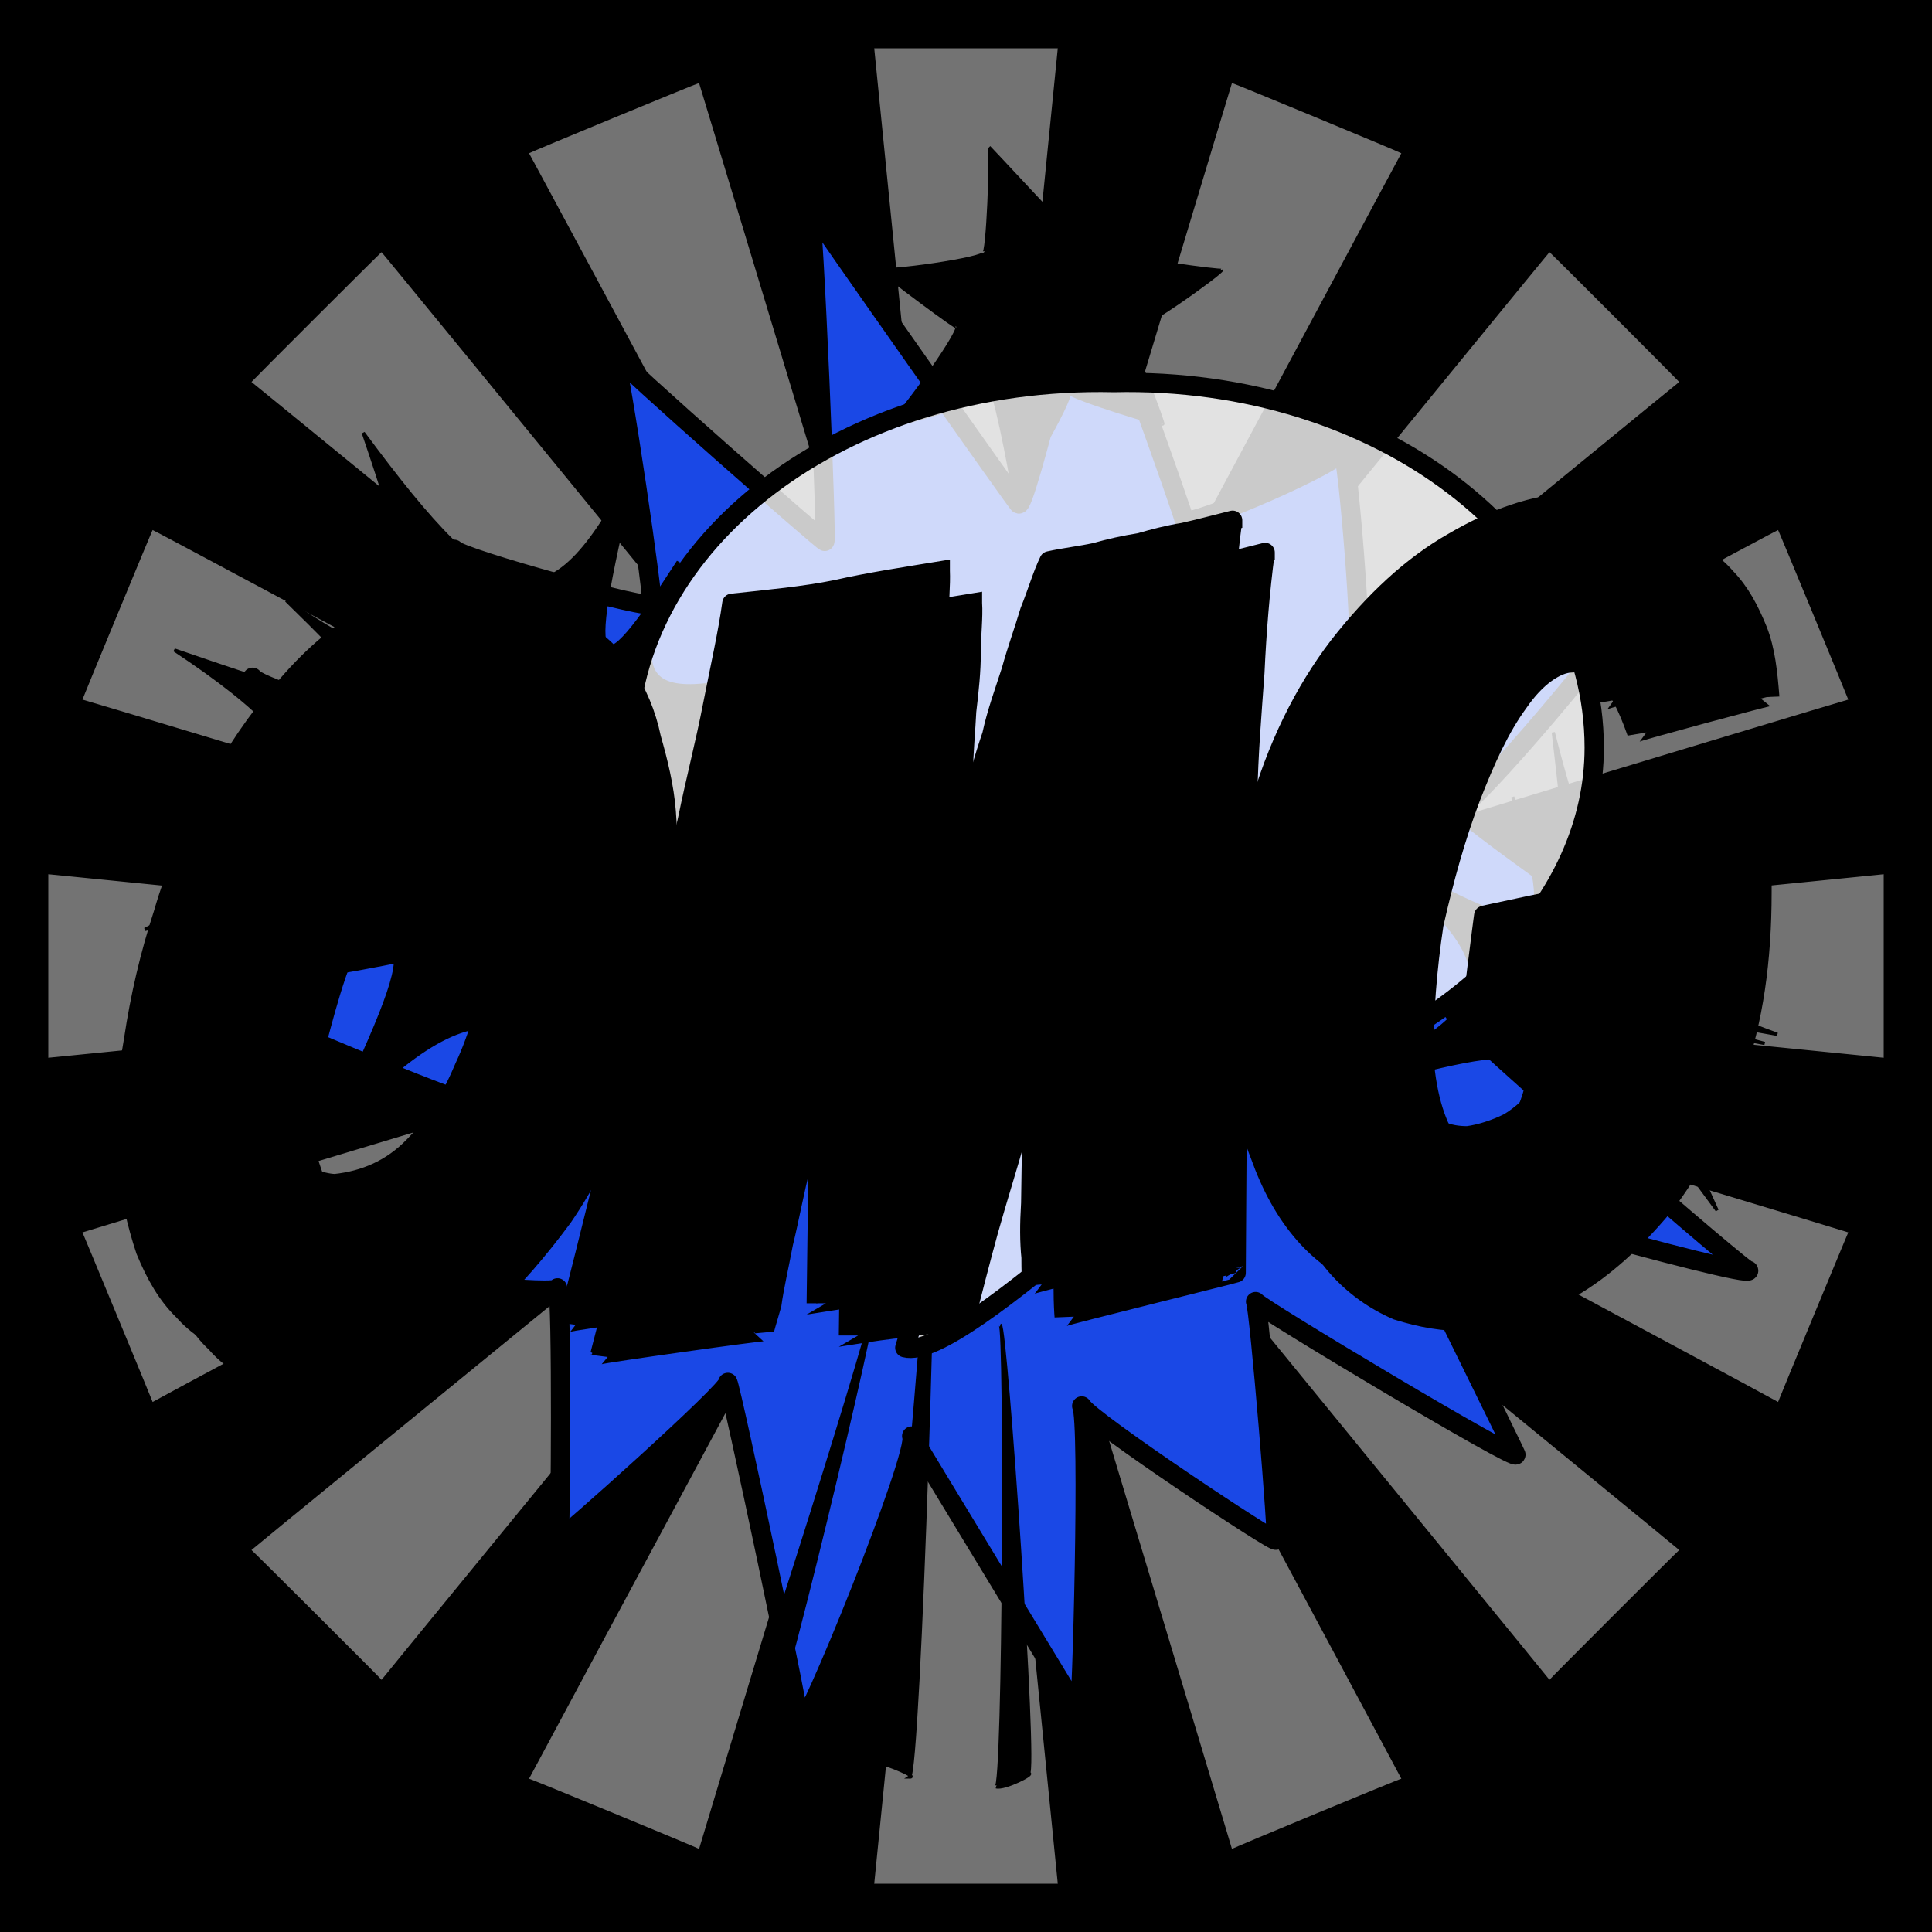 <svg id="svgWorkerArea" xmlns="http://www.w3.org/2000/svg" version="1.1" xmlns:xlink="http://www.w3.org/1999/xlink" xmlns:artdraw="https://artdraw.org" viewBox="0 0 600 600" width="100%" height="100%" style="background: white;" css="background:#9b9b9b;"><rect x="0" y="0" width="600" height="600" fill="#808080" stroke="none"/><path id="back01" fill="url(#fill-Linear-back01)" stroke="#000" stroke-width="1" class="cosito" d="M0 0C0 0 600 0 600 0 600 0 600 600 600 600 600 600 0 600 0 600 0 600 0 0 0 0 0 0 0 0 0 0" fill-opacity="1"></path><defs id="defsdoc"><pattern id="patternBool" x="0" y="0" width="10" height="10" patternUnits="userSpaceOnUse" patternTransform="rotate(35)"><circle cx="5" cy="5" r="4" style="stroke: none;fill: #ff000070;"></circle></pattern><linearGradient id="fill-Linear-back01" x1="15%" y1="85%" x2="85%" y2="15%"><stop offset="0%" style="stop-color:hsl(328.2,80%,50%);stop-opacity:1;"></stop><stop offset="100%" style="stop-color:hsl(328.2,80%,70%);stop-opacity:1;"></stop></linearGradient><linearGradient id="fill-Linear-text-01" x1="15%" y1="85%" x2="85%" y2="15%"><stop offset="0%" style="stop-color:hsl(0, 100%, 50%);stop-opacity:1;"></stop><stop offset="100%" style="stop-color:hsl(60, 100%, 50%);stop-opacity:1;"></stop></linearGradient></defs><g id="rays-01" class="cosito"><path id="path-962319630" fill="white" fill-opacity="0.45" stroke="#000" stroke-width="0" class="cloneT grouped" d="M300 300C300 300 271.5 585 271.5 585 271.5 585 328.5 585 328.5 585 328.5 585 300 300 300 300"></path><path id="path-965241060" fill="white" fill-opacity="0.45" stroke="#000" stroke-width="0" class="cloneT grouped" d="M300 300C300 300 164.3 552.2 164.3 552.399 164.3 552.2 217.1 574 217.1 574.212 217.1 574 300 300 300 300"></path><path id="path-512660683" fill="white" fill-opacity="0.45" stroke="#000" stroke-width="0" class="cloneT grouped" d="M300 300C300 300 78.1 481.2 78.1 481.373 78.1 481.2 118.5 521.5 118.5 521.678 118.5 521.5 300 300 300 300"></path><path id="path-851783118" fill="white" fill-opacity="0.45" stroke="#000" stroke-width="0" class="cloneT grouped" d="M300 300C300 300 25.6 382.6 25.6 382.734 25.6 382.6 47.4 435.2 47.4 435.395 47.4 435.2 300 300 300 300"></path><path id="path-325974111" fill="white" fill-opacity="0.45" stroke="#000" stroke-width="0" class="cloneT grouped" d="M300 300C300 300 15 271.5 15 271.5 15 271.5 15 328.5 15 328.5 15 328.5 300 300 300 300"></path><path id="path-176989989" fill="white" fill-opacity="0.45" stroke="#000" stroke-width="0" class="cloneT grouped" d="M300 300C300 300 47.4 164.3 47.4 164.605 47.4 164.3 25.6 217.1 25.6 217.266 25.6 217.1 300 300 300 300"></path><path id="path-235642583" fill="white" fill-opacity="0.45" stroke="#000" stroke-width="0" class="cloneT grouped" d="M300 300C300 300 118.5 78.1 118.5 78.322 118.5 78.1 78.1 118.5 78.1 118.627 78.1 118.5 300 300 300 300"></path><path id="path-106590275" fill="white" fill-opacity="0.45" stroke="#000" stroke-width="0" class="cloneT grouped" d="M300 300C300 300 217.1 25.6 217.1 25.788 217.1 25.6 164.3 47.4 164.3 47.601 164.3 47.4 300 300 300 300"></path><path id="path-114929822" fill="white" fill-opacity="0.45" stroke="#000" stroke-width="0" class="cloneT grouped" d="M300 300C300 300 328.5 15 328.5 15 328.5 15 271.5 15 271.5 15 271.5 15 300 300 300 300"></path><path id="path-733245103" fill="white" fill-opacity="0.45" stroke="#000" stroke-width="0" class="cloneT grouped" d="M300 300C300 300 435.2 47.4 435.2 47.601 435.2 47.4 382.6 25.6 382.6 25.788 382.6 25.6 300 300 300 300"></path><path id="path-726069822" fill="white" fill-opacity="0.45" stroke="#000" stroke-width="0" class="cloneT grouped" d="M300 300C300 300 521.5 118.5 521.5 118.627 521.5 118.5 481.2 78.1 481.2 78.322 481.2 78.1 300 300 300 300"></path><path id="path-746452538" fill="white" fill-opacity="0.45" stroke="#000" stroke-width="0" class="cloneT grouped" d="M300 300C300 300 574 217.1 574 217.266 574 217.1 552.2 164.3 552.2 164.605 552.2 164.3 300 300 300 300"></path><path id="path-470285355" fill="white" fill-opacity="0.45" stroke="#000" stroke-width="0" class="cloneT grouped" d="M300 300C300 300 585 328.5 585 328.5 585 328.5 585 271.5 585 271.5 585 271.5 300 300 300 300"></path><path id="path-825207362" fill="white" fill-opacity="0.45" stroke="#000" stroke-width="0" class="cloneT grouped" d="M300 300C300 300 552.2 435.2 552.2 435.395 552.2 435.2 574 382.6 574 382.734 574 382.6 300 300 300 300"></path><path id="path-689614785" fill="white" fill-opacity="0.45" stroke="#000" stroke-width="0" class="cloneT grouped" d="M300 300C300 300 481.2 521.5 481.2 521.678 481.2 521.5 521.5 481.2 521.5 481.373 521.5 481.2 300 300 300 300"></path><path id="path-409697061" fill="white" fill-opacity="0.45" stroke="#000" stroke-width="0" class="cloneT grouped" d="M300 300C300 300 382.6 574 382.6 574.212 382.6 574 435.2 552.2 435.2 552.399 435.2 552.2 300 300 300 300"></path></g><path id="fig-02" fill="rgb(26,72,230)" stroke="black" stroke-linecap="round" stroke-linejoin="round" stroke-width="6" class="cosito" d="M427.435 363.685C428.535 365.623 472.535 454.923 470.735 451.711 472.535 454.923 391.035 406.123 389.935 404.224 391.035 406.123 397.235 480.223 396.235 478.26 397.235 480.223 338.435 441.223 335.935 436.641 338.435 441.223 335.935 533.023 335.135 531.763 335.935 533.023 285.735 450.523 283.135 445.984 285.735 450.523 250.035 539.123 248.235 535.878 250.035 539.123 227.135 431.223 226.035 429.328 227.135 431.223 174.035 478.623 173.635 478.04 174.035 478.623 174.635 402.523 173.135 399.963 174.635 402.523 124.535 397.523 122.735 394.241 124.535 397.523 141.035 341.823 140.335 340.583 141.035 341.823 59.435 308.623 56.935 304.017 59.435 308.623 146.735 293.123 144.935 289.825 146.735 293.123 80.935 214.923 78.435 210.337 80.935 214.923 164.035 238.723 162.635 236.167 164.035 238.723 142.435 173.223 141.035 170.587 142.435 173.223 203.735 190.123 202.335 187.531 203.735 190.123 192.435 112.923 190.535 109.627 192.435 112.923 256.935 169.423 256.135 168.112 256.935 169.423 252.735 66.623 251.335 64.035 252.735 66.623 318.135 159.623 316.335 156.424 318.135 159.623 338.235 77.923 336.435 74.703 338.235 77.923 369.235 164.123 367.735 161.582 369.235 164.123 418.735 142.823 416.935 139.613 418.735 142.823 423.435 203.123 421.535 199.896 423.435 203.123 508.335 190.623 506.535 187.395 508.335 190.623 454.735 253.823 452.935 250.609 454.735 253.823 499.735 285.823 498.635 283.92 499.735 285.823 454.035 318.823 451.435 314.274 454.035 318.823 544.935 397.823 543.035 394.551 544.935 397.823 426.835 364.823 424.635 360.95 426.835 364.823 428.535 365.623 427.435 363.685" fill-opacity="1" vector-effect="none"></path><path id="fig-01" fill="black" stroke="black" stroke-width="1" class="cosito" d="M86.304 312.675C131.522 281.48 133.261 285.692 99.783 355.327 146.739 304.411 165.869 305.815 198.043 364.403 183.261 290.839 187.174 281.48 226.304 312.235 194.13 275.864 197.609 272.589 261.087 295.168 212.826 259.486 213.696 240.767 271.522 198.217 200.217 222.516 191.522 218.304 210.652 174.421 184.13 215.496 181.087 211.752 198.043 142.59 170.652 197.245 155.435 192.098 112.826 134.431 137.609 207.073 133.696 216.9 88.913 186.466 129.783 226.26 123.696 225.792 54.13 201.852 109.348 238.427 107.609 256.678 45 288.649 118.478 271.653 125.435 275.396 86.304 312.675 86.304 312.834 86.304 312.834 86.304 312.675M468.913 350.994C488.043 320.322 489.348 321.726 475.435 371.113 493.261 327.341 498.913 328.745 533.261 375.898 508.043 320.789 509.348 316.578 548.043 324.053 507.609 313.302 507.609 313.302 551.957 321.215 514.13 307.686 513.261 298.795 555 242 504.565 286.628 496.739 284.288 482.391 227.45 489.783 290.372 488.478 292.711 469.783 247.508 483.696 293.647 481.522 294.583 423.261 262.784 471.522 303.007 469.783 311.898 405.87 342.247 477.174 322.193 481.522 322.661 468.913 350.994 468.913 350.74 468.913 350.74 468.913 350.994M319.348 550.781C321.957 550.563 312.391 412.044 310.652 411.528 312.391 412.044 311.957 555.711 309.348 554.917 311.957 555.711 321.957 550.563 319.348 550.781 319.348 550.563 319.348 550.563 319.348 550.781M282.391 551.909C285.435 551.967 291.522 358.695 289.348 358.621 291.522 358.695 275.435 547.755 272.391 547.346 275.435 547.755 285.435 551.967 282.391 551.909 283.696 551.031 283.696 551.031 282.391 551.909M237.609 540.442C240.652 540.736 273.261 404.088 271.522 403.732 273.261 404.088 231.522 536.524 230.217 535.521 231.522 536.524 240.652 540.736 237.609 540.442 238.478 540.736 238.478 540.736 237.609 540.442 237.609 540.268 237.609 540.268 237.609 540.442M272.826 83.478C274.13 84.933 306.739 80.253 305.435 78.463 306.739 80.253 308.043 46.559 307.174 45.727 308.043 46.559 329.783 69.958 328.043 67.936 329.783 69.958 356.739 46.559 355.435 45 356.739 46.559 348.913 80.253 347.609 78.668 348.913 80.253 379.783 84.465 379.348 83.882 379.783 84.465 351.522 105.055 349.348 102.864 351.522 105.055 361.957 132.666 361.087 131.623 361.957 132.666 333.261 123.774 331.957 122.031 333.261 123.774 315.435 154.192 314.565 153.55 315.435 154.192 309.348 123.306 308.043 122.103 309.348 123.306 276.739 133.133 275.435 132.087 276.739 133.133 298.478 103.183 297.174 101.459 298.478 103.183 274.13 84.933 272.826 83.478 272.826 83.061 272.826 83.061 272.826 83.478 272.826 83.061 272.826 83.061 272.826 83.478"></path><path id="fig-03" fill="White" fill-opacity="0.791" stroke="black" stroke-linecap="round" stroke-linejoin="round" stroke-width="6" class="cosito" d="M195.1 232.198C195.1 168.208 261.946 116.941 345.907 118.812 428.253 116.941 495.1 168.208 495.1 232.198 495.1 279.722 452.473 321.634 394.346 338.474 378.846 341.093 299.082 423.419 280.998 418.555 286.811 398.721 314.26 341.093 295.53 338.474 237.403 321.634 195.1 279.348 195.1 232.198 195.1 229.204 195.1 229.204 195.1 232.198"></path><g id="text-01" class="cosito"><path id="letter-40139321" fill="rgb(0,0,0)" fill-opacity="1" stroke="rgb(0,0,0)" stroke-width="6" d="M206.9,252.072C208.1,268.9,207.4,285.2,204.5,300.515C202.1,315.5,198.4,329.8,193.1,342.906C187.9,355.6,182.1,367.3,174.8,377.988C167.1,388.4,159.4,397.3,151.2,405.025C143.3,412.4,135,418.2,126,422.812C117.8,426.9,109.2,429.2,101.4,430.079C101.4,429.7,101.4,429.7,101.4,430.079C94.2,430.3,87.9,429.5,82.5,427.562C76.7,425.4,71,421.7,67.1,417.132C62,412.4,58.4,406.1,55.3,398.316C52.6,390.3,50.2,380.8,49.4,369.849C49.4,369.5,49.4,369.5,49.4,369.849C48.5,358,49.3,345.7,51.5,332.829C53.5,319.5,56.5,306.6,60.8,293.715C64.6,280.6,69.8,268,76.2,256.351C82.5,244.4,90,233.4,97.9,224.297C106,214.7,114.7,207.1,124.3,201.273C133.7,195.4,144.3,191.8,155.1,191.2C155.1,191,155.1,191,155.1,191.2C164.6,190.3,172,191.8,178.7,195.252C185,198.4,190.1,203,194,209.121C197.8,215,200.7,221.5,202.3,229.289C204.4,236.6,206.3,244.4,206.9,252.072C206.9,252.1,206.9,252.1,206.9,252.072C206.9,252.1,206.9,252.1,206.9,252.072M95.5,358.346C95.6,360.6,96.5,362.7,97.4,365.391C98.4,367.6,99.5,370,101.2,371.675C102.8,373.1,104.6,375,106.8,376.104C109.4,376.9,111.6,377.5,114.1,377.598C114.1,377.3,114.1,377.3,114.1,377.598C123.4,376.6,131.6,373,138.4,366.135C145.4,359.1,150.3,350.9,154.4,341.216C158.9,331.6,161.6,320.9,163.7,310.543C165.1,299.8,165.8,289.8,165.2,281.372C165.2,281.1,165.2,281.1,165.2,281.372C165,278.6,164.8,276.1,164.3,273.315C163.7,270.2,162.7,267.7,161.8,265.374C160.6,262.6,158.7,261,157.1,259.318C155,257.5,152.2,257,149.1,257.248C149.1,257.2,149.1,257.2,149.1,257.248C141.9,257.7,135.9,259.9,130.8,263.588C125.4,267.2,120.4,271.8,116.8,277.892C112.6,283.6,109.2,290.2,106.4,297.4C103.7,304.3,101.6,311.7,99.6,319.146C97.6,326.3,96.5,333.2,95.9,340.509C95.3,347.1,95.1,353.4,95.5,358.346C95.5,358.1,95.5,358.1,95.5,358.346C95.5,358.1,95.5,358.1,95.5,358.346" vector-effect="none" stroke-opacity="1"></path><path id="letter-418734469" fill="rgb(0,0,0)" fill-opacity="1" stroke="rgb(0,0,0)" stroke-width="6" d="M237.4,413.545C237.4,413.2,186.3,420.4,186.3,420.731C193.7,392.3,200.4,364.7,206.8,337.687C206.7,337.4,206.7,337.4,206.8,337.687C209.1,326.2,211.8,314.3,215.2,301.767C217.7,289.2,220.8,276.7,223.5,264.604C226,252.3,229.1,240.5,231.4,229.032C233.7,217.4,236,206.9,237.3,197.357C237.3,197.1,237.3,197.1,237.3,197.357C249,196.2,259.9,195.1,269.7,193.1C279.9,190.8,291,189.1,302,187.298C302,187.3,302,187.3,302,187.298C302.3,191.7,301.6,197.1,301.6,202.789C301.6,208.3,301,214.2,300.2,220.862C299.9,226.8,299.3,233.3,299.1,240.312C298.4,246.9,297.7,255.5,297,266.086C296.2,276.5,295.5,289.3,293.6,305.384C293.6,305.1,293.6,305.1,293.6,305.384C293.6,305.1,298.3,304.8,298.3,305.04C302.9,288.7,307,275.4,310.2,264.647C313.3,253.7,315.8,245,318,238.3C319.5,231.4,322,224.7,324,218.33C325.9,211.8,328.1,205.5,329.9,199.78C332.3,193.8,333.7,188.5,335.9,184.189C335.9,183.8,335.9,183.8,335.9,184.189C340.8,183.2,345.5,182.6,350.2,181.574C354.6,180.3,359.3,179.3,364,178.53C368.2,177.4,372.9,176.1,377.5,175.353C382.2,174.3,387.1,173,392.9,171.57C392.9,171.3,392.9,171.3,392.9,171.57C391.3,183.5,390.3,196.1,389.7,208.981C388.8,221.6,387.7,234.4,387.5,247.103C386.8,259.5,386.1,272.1,385.9,284.56C385.2,296.7,384.8,308.5,384.9,319.62C384.9,319.6,384.9,319.6,384.9,319.62C384,345.2,384.1,370.7,383.9,395.297C384,395.4,384,395.4,383.9,395.297C384,395.4,330.5,408.6,330.5,408.903C330.4,407.7,330.2,404.8,330.2,400.491C329.8,395.8,329.8,390.2,330.1,383.622C330.2,376.8,330.4,369.2,330.5,361.413C331.2,353.3,331.1,345.1,331.7,336.955C332.1,328.5,332.3,320.7,333.3,313.251C333.6,305.5,333.8,299,334.9,293.61C334.9,293.7,334.9,293.7,334.9,293.61C334.9,293.7,331.9,293.9,331.9,293.83C329.2,302.5,326.9,312,324.4,322.026C321.5,331.8,318.4,341.7,315.8,352.182C312.9,362.5,309.8,372.2,307,382.197C304.4,391.7,301.9,401.4,299.7,410.224C299.7,410.2,299.7,410.2,299.7,410.224C292.2,410.7,286.1,411.6,281.1,412.369C276.1,412.8,270.2,413.7,263.5,414.751C263.5,414.7,263.5,414.7,263.5,414.751C263.5,414.7,265,298.8,265,298.738C265,298.8,260.3,299.2,260.3,299.082C259.8,301.7,259.3,306.3,258.1,312.834C256.7,319,255.5,326.6,253.6,335.032C252.3,343.1,250.1,352.1,249,360.99C246.7,369.8,245.2,378.4,243.3,386.088C241.9,393.5,240.4,399.9,239.7,405.099C238.3,410.1,237.3,413,237.4,413.545C237.4,413.2,237.4,413.2,237.4,413.545C237.4,413.2,237.4,413.2,237.4,413.545" vector-effect="none" stroke-opacity="1"></path><path id="letter-321386837" fill="rgb(0,0,0)" fill-opacity="1" stroke="rgb(0,0,0)" stroke-width="6" d="M547.2,277.096C547.2,298.4,544.5,316.9,538.8,333.169C532.8,349.1,525.6,362.8,516.8,374.308C507.6,385.3,498.2,394,487.5,400.2C476.4,405.6,466.2,409.3,456,410.317C456,410,456,410,456,410.317C448.5,410.6,441.1,409.2,433.9,406.94C427.1,404,420.5,399.5,415,393.178C409.3,386.5,404.9,378.5,401.4,368.707C397.4,358.8,395,346.9,394,333.322C394,333,394,333,394,333.322C392.1,306.5,394.4,283,400.8,262.533C406.4,242.2,415.1,224.6,425.7,210.72C436.9,196.5,448.6,185.6,461.2,178.434C474.3,170.9,486.5,166.7,498.5,166.013C498.5,165.8,498.5,165.8,498.5,166.013C506.4,165.2,513.4,166.2,519.8,168.82C526.3,171.1,531.8,174.5,536,179.354C540.4,183.9,543.3,189.4,545.9,195.809C548.3,202,549,208.8,549.6,216.313C549.6,216,549.6,216,549.6,216.313C549.6,216,508.3,227.2,508.3,227.465C505.4,219.2,502.5,213.6,499.2,210.323C495.9,206.9,492.3,205.4,487.9,205.845C487.9,205.8,487.9,205.8,487.9,205.845C483.3,206.1,477.1,210.1,471.6,218.127C465.9,225.9,461.4,235.7,456.7,247.812C452.2,259.7,448.5,272.8,445.3,287.073C443.2,301,442.1,314.8,442.2,328.539C442.2,328.1,442.2,328.1,442.2,328.539C443.2,341.3,446.3,350.2,450.3,355.594C454.2,360.8,459.8,362.9,465.9,362.731C465.9,362.5,465.9,362.5,465.9,362.731C469.7,362.2,474.2,360.9,478.5,358.68C482.7,356.3,486.1,352.8,489.8,348.946C493,344.8,495.6,340,497.3,334.962C499.9,329.7,500.5,323.9,500.1,318.044C500.1,317.7,500.1,317.7,500.1,318.044C500.1,317.7,466.9,325.1,467,325.474C466.9,325.1,470.9,293.9,470.9,294.256C480.5,292.2,490.3,290,499.5,288.406C499.5,288.3,499.5,288.3,499.5,288.406C507.3,286.6,515.6,284.7,524.1,282.855C532.5,280.7,540.1,278.6,547.2,277.096C547.2,277.1,547.2,277.1,547.2,277.096C547.2,277.1,547.2,277.1,547.2,277.096" vector-effect="none" stroke-opacity="1"></path></g><g id="text-02" class="cosito cloneTXT"><path id="letter-40139321" fill="url(#fill-Linear-text-01)" fill-opacity="1" stroke="#000000" stroke-width="6" class="cloneTXT" d="M196.8 242.072C198.1 258.8 197.3 275.2 194.5 290.515 192.1 305.5 188.3 319.7 183.1 332.906 177.8 345.6 172.1 357.2 164.8 367.988 157.1 378.3 149.3 387.2 141.1 395.025 133.3 402.3 125 408.2 116 412.812 107.8 416.8 99.1 419.2 91.4 420.079 91.4 419.7 91.4 419.7 91.4 420.079 84.1 420.2 77.9 419.5 72.5 417.562 66.6 415.3 61 411.7 57 407.132 52 402.3 48.4 396.1 45.2 388.316 42.5 380.2 40.2 370.7 39.4 359.849 39.4 359.5 39.4 359.5 39.4 359.849 38.5 348 39.2 335.7 41.5 322.829 43.5 309.5 46.5 296.6 50.7 283.715 54.5 270.6 59.8 258 66.1 246.351 72.5 234.3 80 223.3 87.9 214.297 96 204.6 104.6 197.1 114.3 191.273 123.6 185.3 134.3 181.8 145.1 181.2 145.1 181 145.1 181 145.1 181.2 154.6 180.3 162 181.8 168.6 185.251 175 188.3 180.1 193 184 199.121 187.8 205 190.6 211.5 192.3 219.289 194.3 226.6 196.3 234.3 196.8 242.072 196.8 242.1 196.8 242.1 196.8 242.072 196.8 242.1 196.8 242.1 196.8 242.072M85.5 348.346C85.5 350.6 86.5 352.7 87.4 355.391 88.4 357.6 89.5 360 91.1 361.675 92.8 363.1 94.5 365 96.8 366.104 99.4 366.8 101.5 367.5 104 367.598 104 367.2 104 367.2 104 367.598 113.4 366.6 121.6 363 128.3 356.135 135.3 349.1 140.3 340.8 144.3 331.216 148.8 321.6 151.6 310.8 153.6 300.543 155.1 289.7 155.8 279.7 155.1 271.372 155.1 271.1 155.1 271.1 155.1 271.372 155 268.6 154.8 266.1 154.3 263.315 153.6 260.2 152.6 257.7 151.8 255.374 150.6 252.6 148.6 251 147.1 249.318 145 247.5 142.1 247 139.1 247.248 139.1 247.2 139.1 247.2 139.1 247.248 131.8 247.7 125.8 249.8 120.8 253.588 115.4 257.2 110.4 261.7 106.8 267.892 102.5 273.6 99.1 280.2 96.4 287.4 93.6 294.2 91.5 301.7 89.5 309.146 87.5 316.2 86.5 323.2 85.9 330.509 85.3 337.1 85 343.3 85.5 348.346 85.5 348.1 85.5 348.1 85.5 348.346 85.5 348.1 85.5 348.1 85.5 348.346"></path><path id="letter-418734469" fill="url(#fill-Linear-text-01)" fill-opacity="1" stroke="#000000" stroke-width="6" class="cloneTXT" d="M227.3 403.545C227.3 403.2 176.3 410.3 176.3 410.731 183.6 382.2 190.3 354.7 196.8 327.687 196.6 327.3 196.6 327.3 196.8 327.687 199.1 316.2 201.8 304.2 205.1 291.767 207.6 279.2 210.8 266.7 213.5 254.604 216 242.3 219.1 230.5 221.3 219.032 223.6 207.3 226 196.8 227.3 187.357 227.3 187.1 227.3 187.1 227.3 187.357 239 186.1 249.8 185.1 259.7 183.1 269.8 180.8 281 179.1 292 177.298 292 177.3 292 177.3 292 177.298 292.2 181.6 291.6 187.1 291.6 192.789 291.6 198.3 291 204.1 290.2 210.862 289.8 216.8 289.2 223.3 289.1 230.312 288.3 236.8 287.7 245.5 287 256.086 286.2 266.5 285.5 279.2 283.6 295.384 283.6 295.1 283.6 295.1 283.6 295.384 283.6 295.1 288.2 294.7 288.2 295.04 292.8 278.7 297 265.3 300.2 254.647 303.2 243.6 305.7 235 308 228.3 309.5 221.3 312 214.6 314 208.33 315.8 201.8 318.1 195.5 319.8 189.78 322.2 183.8 323.7 178.5 325.8 174.189 325.8 173.8 325.8 173.8 325.8 174.189 330.7 173.1 335.5 172.6 340.2 171.574 344.6 170.3 349.2 169.3 354 168.53 358.2 167.3 362.8 166.1 367.5 165.353 372.2 164.3 377.1 163 382.8 161.57 382.8 161.3 382.8 161.3 382.8 161.57 381.2 173.5 380.2 186.1 379.7 198.981 378.7 211.6 377.7 224.3 377.5 237.103 376.7 249.5 376.1 262.1 375.8 274.56 375.2 286.7 374.7 298.5 374.8 309.62 374.8 309.6 374.8 309.6 374.8 309.62 374 335.2 374.1 360.7 373.8 385.298 374 385.3 374 385.3 373.8 385.298 374 385.3 320.5 398.6 320.5 398.903 320.3 397.7 320.2 394.7 320.2 390.491 319.7 385.7 319.7 380.2 320.1 373.622 320.2 366.7 320.3 359.2 320.5 351.413 321.2 343.2 321.1 335.1 321.7 326.955 322.1 318.5 322.2 310.7 323.2 303.252 323.6 295.5 323.7 289 324.8 283.61 324.8 283.7 324.8 283.7 324.8 283.61 324.8 283.7 321.8 283.8 321.8 283.83 319.2 292.5 316.8 302 314.3 312.026 311.5 321.7 308.3 331.7 305.7 342.182 302.8 352.5 299.7 362.2 297 372.197 294.3 381.7 291.8 391.3 289.7 400.224 289.7 400.2 289.7 400.2 289.7 400.224 282.2 400.7 276.1 401.6 271.1 402.368 266.1 402.7 260.2 403.7 253.5 404.751 253.5 404.7 253.5 404.7 253.5 404.751 253.5 404.7 255 288.7 255 288.738 255 288.7 250.2 289.2 250.2 289.082 249.7 291.7 249.2 296.2 248.1 302.834 246.7 309 245.5 316.6 243.6 325.033 242.3 333.1 240.1 342.1 239 350.99 236.6 359.7 235.1 368.3 233.3 376.088 231.8 383.5 230.3 389.8 229.6 395.099 228.3 400.1 227.3 403 227.3 403.545 227.3 403.2 227.3 403.2 227.3 403.545 227.3 403.2 227.3 403.2 227.3 403.545"></path><path id="letter-321386837" fill="url(#fill-Linear-text-01)" fill-opacity="1" stroke="#000000" stroke-width="6" class="cloneTXT" d="M537.2 267.096C537.2 288.3 534.5 306.8 528.7 323.169 522.7 339.1 515.5 352.7 506.7 364.308 497.6 375.2 488.2 384 477.5 390.2 466.3 395.6 456.2 399.2 446 400.317 446 400 446 400 446 400.317 438.5 400.6 431.1 399.2 423.8 396.94 417.1 394 410.5 389.5 405 383.178 399.2 376.5 394.8 368.5 391.3 358.707 387.3 348.7 385 336.8 384 323.322 384 323 384 323 384 323.322 382.1 296.5 384.3 273 390.7 252.533 396.3 232.1 405.1 214.6 415.7 200.72 426.8 186.5 438.6 175.6 451.2 168.434 464.2 160.8 476.5 156.6 488.5 156.013 488.5 155.8 488.5 155.8 488.5 156.013 496.3 155.1 503.4 156.1 509.7 158.82 516.2 161.1 521.7 164.5 526 169.354 530.4 173.8 533.2 179.3 535.9 185.809 538.2 192 539 198.8 539.5 206.313 539.5 206 539.5 206 539.5 206.313 539.5 206 498.2 217.1 498.2 217.465 495.3 209.1 492.5 203.6 489.2 200.323 485.8 196.8 482.2 195.3 477.8 195.845 477.8 195.8 477.8 195.8 477.8 195.845 473.2 196.1 467.1 200.1 461.6 208.127 455.8 215.8 451.3 225.6 446.7 237.812 442.2 249.7 438.5 262.7 435.2 277.073 433.2 291 432.1 304.7 432.2 318.539 432.2 318.1 432.2 318.1 432.2 318.539 433.2 331.2 436.2 340.2 440.2 345.594 444.2 350.7 449.7 352.8 455.8 352.731 455.8 352.5 455.8 352.5 455.8 352.731 459.7 352.2 464.2 350.8 468.5 348.68 472.7 346.2 476.1 342.7 479.7 338.946 483 334.7 485.6 330 487.2 324.962 489.8 319.7 490.5 313.8 490.1 308.044 490.1 307.7 490.1 307.7 490.1 308.044 490.1 307.7 456.8 315.1 457 315.474 456.8 315.1 460.8 283.8 460.8 284.256 470.5 282.2 480.2 280 489.5 278.406 489.5 278.2 489.5 278.2 489.5 278.406 497.2 276.6 505.5 274.7 514 272.855 522.5 270.7 530 268.6 537.2 267.096 537.2 267.1 537.2 267.1 537.2 267.096 537.2 267.1 537.2 267.1 537.2 267.096"></path></g></svg>